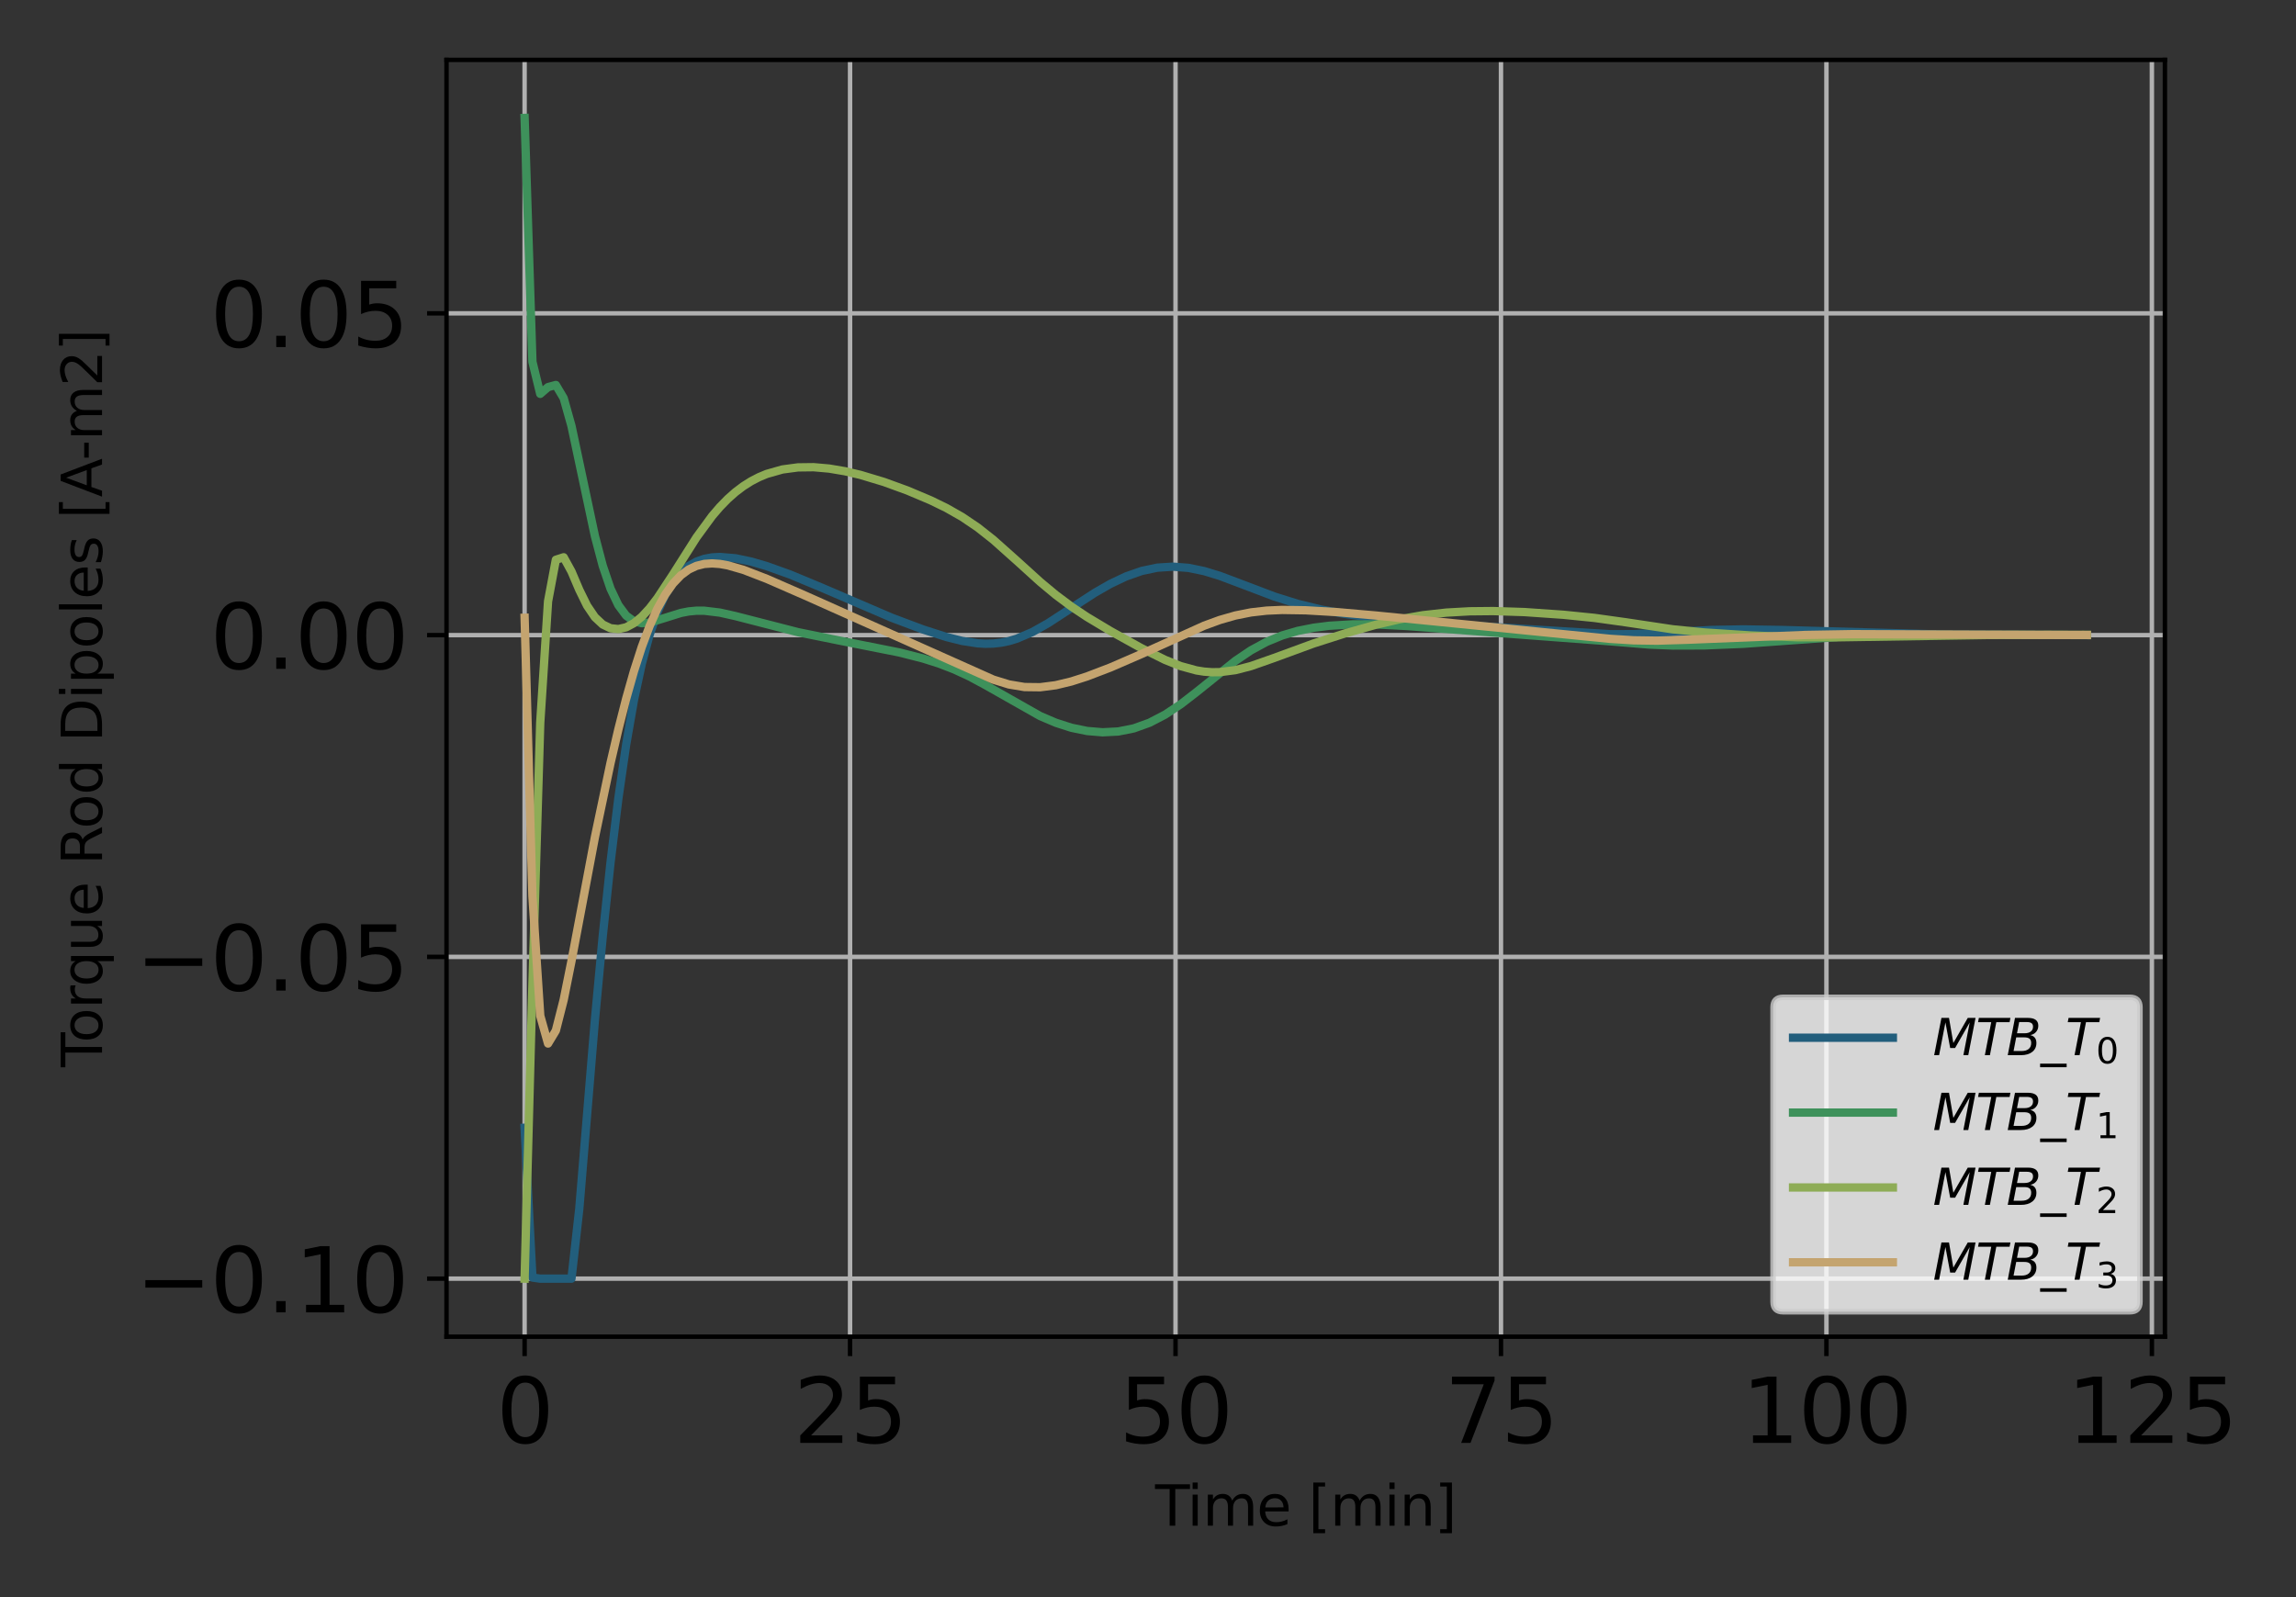 <?xml version="1.0" encoding="utf-8" standalone="no"?>
<!DOCTYPE svg PUBLIC "-//W3C//DTD SVG 1.1//EN"
  "http://www.w3.org/Graphics/SVG/1.1/DTD/svg11.dtd">
<svg xmlns:xlink="http://www.w3.org/1999/xlink" width="414pt" height="288pt" viewBox="0 0 414 288" xmlns="http://www.w3.org/2000/svg" version="1.1">
 <rect x="0" y="0" width="414" height="288" fill="#333333" stroke="none"/>
 <defs>
  <style type="text/css">*{stroke-linejoin: round; stroke-linecap: butt}</style>
 </defs>
 <g id="figure_1">
  <g id="patch_1">
   <path d="M 0 288 
L 414 288 
L 414 0 
L 0 0 
L 0 288 
z
" style="fill: none"/>
  </g>
  <g id="axes_1">
   <g id="patch_2">
    <path d="M 80.511 241.037 
L 390.361 241.037 
L 390.361 10.8 
L 80.511 10.8 
L 80.511 241.037 
z
" style="fill: none"/>
   </g>
   <g id="matplotlib.axis_1">
    <g id="xtick_1">
     <g id="line2d_1">
      <path d="M 94.595 241.037 
L 94.595 10.8 
" clip-path="url(#p9128185a3c)" style="fill: none; stroke: #b0b0b0; stroke-width: 0.8; stroke-linecap: square"/>
     </g>
     <g id="line2d_2">
      <defs>
       <path id="m622f6abed0" d="M 0 0 
L 0 3.5 
" style="stroke: #000000; stroke-width: 0.8"/>
      </defs>
      <g>
       <use xlink:href="#m622f6abed0" x="94.595" y="241.037" style="stroke: #000000; stroke-width: 0.8"/>
      </g>
     </g>
     <g id="text_1">
      <!-- 0 -->
      <g transform="translate(89.505 260.194) scale(0.16 -0.16)">
       <defs>
        <path id="DejaVuSans-30" d="M 2034 4250 
Q 1547 4250 1301 3770 
Q 1056 3291 1056 2328 
Q 1056 1369 1301 889 
Q 1547 409 2034 409 
Q 2525 409 2770 889 
Q 3016 1369 3016 2328 
Q 3016 3291 2770 3770 
Q 2525 4250 2034 4250 
z
M 2034 4750 
Q 2819 4750 3233 4129 
Q 3647 3509 3647 2328 
Q 3647 1150 3233 529 
Q 2819 -91 2034 -91 
Q 1250 -91 836 529 
Q 422 1150 422 2328 
Q 422 3509 836 4129 
Q 1250 4750 2034 4750 
z
" transform="scale(0.016)"/>
       </defs>
       <use xlink:href="#DejaVuSans-30"/>
      </g>
     </g>
    </g>
    <g id="xtick_2">
     <g id="line2d_3">
      <path d="M 153.278 241.037 
L 153.278 10.8 
" clip-path="url(#p9128185a3c)" style="fill: none; stroke: #b0b0b0; stroke-width: 0.8; stroke-linecap: square"/>
     </g>
     <g id="line2d_4">
      <g>
       <use xlink:href="#m622f6abed0" x="153.278" y="241.037" style="stroke: #000000; stroke-width: 0.8"/>
      </g>
     </g>
     <g id="text_2">
      <!-- 25 -->
      <g transform="translate(143.098 260.194) scale(0.16 -0.16)">
       <defs>
        <path id="DejaVuSans-32" d="M 1228 531 
L 3431 531 
L 3431 0 
L 469 0 
L 469 531 
Q 828 903 1448 1529 
Q 2069 2156 2228 2338 
Q 2531 2678 2651 2914 
Q 2772 3150 2772 3378 
Q 2772 3750 2511 3984 
Q 2250 4219 1831 4219 
Q 1534 4219 1204 4116 
Q 875 4013 500 3803 
L 500 4441 
Q 881 4594 1212 4672 
Q 1544 4750 1819 4750 
Q 2544 4750 2975 4387 
Q 3406 4025 3406 3419 
Q 3406 3131 3298 2873 
Q 3191 2616 2906 2266 
Q 2828 2175 2409 1742 
Q 1991 1309 1228 531 
z
" transform="scale(0.016)"/>
        <path id="DejaVuSans-35" d="M 691 4666 
L 3169 4666 
L 3169 4134 
L 1269 4134 
L 1269 2991 
Q 1406 3038 1543 3061 
Q 1681 3084 1819 3084 
Q 2600 3084 3056 2656 
Q 3513 2228 3513 1497 
Q 3513 744 3044 326 
Q 2575 -91 1722 -91 
Q 1428 -91 1123 -41 
Q 819 9 494 109 
L 494 744 
Q 775 591 1075 516 
Q 1375 441 1709 441 
Q 2250 441 2565 725 
Q 2881 1009 2881 1497 
Q 2881 1984 2565 2268 
Q 2250 2553 1709 2553 
Q 1456 2553 1204 2497 
Q 953 2441 691 2322 
L 691 4666 
z
" transform="scale(0.016)"/>
       </defs>
       <use xlink:href="#DejaVuSans-32"/>
       <use xlink:href="#DejaVuSans-35" transform="translate(63.623 0)"/>
      </g>
     </g>
    </g>
    <g id="xtick_3">
     <g id="line2d_5">
      <path d="M 211.962 241.037 
L 211.962 10.8 
" clip-path="url(#p9128185a3c)" style="fill: none; stroke: #b0b0b0; stroke-width: 0.8; stroke-linecap: square"/>
     </g>
     <g id="line2d_6">
      <g>
       <use xlink:href="#m622f6abed0" x="211.962" y="241.037" style="stroke: #000000; stroke-width: 0.8"/>
      </g>
     </g>
     <g id="text_3">
      <!-- 50 -->
      <g transform="translate(201.782 260.194) scale(0.16 -0.16)">
       <use xlink:href="#DejaVuSans-35"/>
       <use xlink:href="#DejaVuSans-30" transform="translate(63.623 0)"/>
      </g>
     </g>
    </g>
    <g id="xtick_4">
     <g id="line2d_7">
      <path d="M 270.646 241.037 
L 270.646 10.8 
" clip-path="url(#p9128185a3c)" style="fill: none; stroke: #b0b0b0; stroke-width: 0.8; stroke-linecap: square"/>
     </g>
     <g id="line2d_8">
      <g>
       <use xlink:href="#m622f6abed0" x="270.646" y="241.037" style="stroke: #000000; stroke-width: 0.8"/>
      </g>
     </g>
     <g id="text_4">
      <!-- 75 -->
      <g transform="translate(260.466 260.194) scale(0.16 -0.16)">
       <defs>
        <path id="DejaVuSans-37" d="M 525 4666 
L 3525 4666 
L 3525 4397 
L 1831 0 
L 1172 0 
L 2766 4134 
L 525 4134 
L 525 4666 
z
" transform="scale(0.016)"/>
       </defs>
       <use xlink:href="#DejaVuSans-37"/>
       <use xlink:href="#DejaVuSans-35" transform="translate(63.623 0)"/>
      </g>
     </g>
    </g>
    <g id="xtick_5">
     <g id="line2d_9">
      <path d="M 329.33 241.037 
L 329.33 10.8 
" clip-path="url(#p9128185a3c)" style="fill: none; stroke: #b0b0b0; stroke-width: 0.8; stroke-linecap: square"/>
     </g>
     <g id="line2d_10">
      <g>
       <use xlink:href="#m622f6abed0" x="329.33" y="241.037" style="stroke: #000000; stroke-width: 0.8"/>
      </g>
     </g>
     <g id="text_5">
      <!-- 100 -->
      <g transform="translate(314.06 260.194) scale(0.16 -0.16)">
       <defs>
        <path id="DejaVuSans-31" d="M 794 531 
L 1825 531 
L 1825 4091 
L 703 3866 
L 703 4441 
L 1819 4666 
L 2450 4666 
L 2450 531 
L 3481 531 
L 3481 0 
L 794 0 
L 794 531 
z
" transform="scale(0.016)"/>
       </defs>
       <use xlink:href="#DejaVuSans-31"/>
       <use xlink:href="#DejaVuSans-30" transform="translate(63.623 0)"/>
       <use xlink:href="#DejaVuSans-30" transform="translate(127.246 0)"/>
      </g>
     </g>
    </g>
    <g id="xtick_6">
     <g id="line2d_11">
      <path d="M 388.013 241.037 
L 388.013 10.8 
" clip-path="url(#p9128185a3c)" style="fill: none; stroke: #b0b0b0; stroke-width: 0.8; stroke-linecap: square"/>
     </g>
     <g id="line2d_12">
      <g>
       <use xlink:href="#m622f6abed0" x="388.013" y="241.037" style="stroke: #000000; stroke-width: 0.8"/>
      </g>
     </g>
     <g id="text_6">
      <!-- 125 -->
      <g transform="translate(372.743 260.194) scale(0.16 -0.16)">
       <use xlink:href="#DejaVuSans-31"/>
       <use xlink:href="#DejaVuSans-32" transform="translate(63.623 0)"/>
       <use xlink:href="#DejaVuSans-35" transform="translate(127.246 0)"/>
      </g>
     </g>
    </g>
    <g id="text_7">
     <!-- Time [min] -->
     <g transform="translate(208.283 275.12) scale(0.1 -0.1)">
      <defs>
       <path id="DejaVuSans-54" d="M -19 4666 
L 3928 4666 
L 3928 4134 
L 2272 4134 
L 2272 0 
L 1638 0 
L 1638 4134 
L -19 4134 
L -19 4666 
z
" transform="scale(0.016)"/>
       <path id="DejaVuSans-69" d="M 603 3500 
L 1178 3500 
L 1178 0 
L 603 0 
L 603 3500 
z
M 603 4863 
L 1178 4863 
L 1178 4134 
L 603 4134 
L 603 4863 
z
" transform="scale(0.016)"/>
       <path id="DejaVuSans-6d" d="M 3328 2828 
Q 3544 3216 3844 3400 
Q 4144 3584 4550 3584 
Q 5097 3584 5394 3201 
Q 5691 2819 5691 2113 
L 5691 0 
L 5113 0 
L 5113 2094 
Q 5113 2597 4934 2840 
Q 4756 3084 4391 3084 
Q 3944 3084 3684 2787 
Q 3425 2491 3425 1978 
L 3425 0 
L 2847 0 
L 2847 2094 
Q 2847 2600 2669 2842 
Q 2491 3084 2119 3084 
Q 1678 3084 1418 2786 
Q 1159 2488 1159 1978 
L 1159 0 
L 581 0 
L 581 3500 
L 1159 3500 
L 1159 2956 
Q 1356 3278 1631 3431 
Q 1906 3584 2284 3584 
Q 2666 3584 2933 3390 
Q 3200 3197 3328 2828 
z
" transform="scale(0.016)"/>
       <path id="DejaVuSans-65" d="M 3597 1894 
L 3597 1613 
L 953 1613 
Q 991 1019 1311 708 
Q 1631 397 2203 397 
Q 2534 397 2845 478 
Q 3156 559 3463 722 
L 3463 178 
Q 3153 47 2828 -22 
Q 2503 -91 2169 -91 
Q 1331 -91 842 396 
Q 353 884 353 1716 
Q 353 2575 817 3079 
Q 1281 3584 2069 3584 
Q 2775 3584 3186 3129 
Q 3597 2675 3597 1894 
z
M 3022 2063 
Q 3016 2534 2758 2815 
Q 2500 3097 2075 3097 
Q 1594 3097 1305 2825 
Q 1016 2553 972 2059 
L 3022 2063 
z
" transform="scale(0.016)"/>
       <path id="DejaVuSans-20" transform="scale(0.016)"/>
       <path id="DejaVuSans-5b" d="M 550 4863 
L 1875 4863 
L 1875 4416 
L 1125 4416 
L 1125 -397 
L 1875 -397 
L 1875 -844 
L 550 -844 
L 550 4863 
z
" transform="scale(0.016)"/>
       <path id="DejaVuSans-6e" d="M 3513 2113 
L 3513 0 
L 2938 0 
L 2938 2094 
Q 2938 2591 2744 2837 
Q 2550 3084 2163 3084 
Q 1697 3084 1428 2787 
Q 1159 2491 1159 1978 
L 1159 0 
L 581 0 
L 581 3500 
L 1159 3500 
L 1159 2956 
Q 1366 3272 1645 3428 
Q 1925 3584 2291 3584 
Q 2894 3584 3203 3211 
Q 3513 2838 3513 2113 
z
" transform="scale(0.016)"/>
       <path id="DejaVuSans-5d" d="M 1947 4863 
L 1947 -844 
L 622 -844 
L 622 -397 
L 1369 -397 
L 1369 4416 
L 622 4416 
L 622 4863 
L 1947 4863 
z
" transform="scale(0.016)"/>
      </defs>
      <use xlink:href="#DejaVuSans-54"/>
      <use xlink:href="#DejaVuSans-69" transform="translate(57.959 0)"/>
      <use xlink:href="#DejaVuSans-6d" transform="translate(85.742 0)"/>
      <use xlink:href="#DejaVuSans-65" transform="translate(183.154 0)"/>
      <use xlink:href="#DejaVuSans-20" transform="translate(244.678 0)"/>
      <use xlink:href="#DejaVuSans-5b" transform="translate(276.465 0)"/>
      <use xlink:href="#DejaVuSans-6d" transform="translate(315.479 0)"/>
      <use xlink:href="#DejaVuSans-69" transform="translate(412.891 0)"/>
      <use xlink:href="#DejaVuSans-6e" transform="translate(440.674 0)"/>
      <use xlink:href="#DejaVuSans-5d" transform="translate(504.053 0)"/>
     </g>
    </g>
   </g>
   <g id="matplotlib.axis_2">
    <g id="ytick_1">
     <g id="line2d_13">
      <path d="M 80.511 230.572 
L 390.361 230.572 
" clip-path="url(#p9128185a3c)" style="fill: none; stroke: #b0b0b0; stroke-width: 0.8; stroke-linecap: square"/>
     </g>
     <g id="line2d_14">
      <defs>
       <path id="m17120dd1d9" d="M 0 0 
L -3.5 0 
" style="stroke: #000000; stroke-width: 0.8"/>
      </defs>
      <g>
       <use xlink:href="#m17120dd1d9" x="80.511" y="230.572" style="stroke: #000000; stroke-width: 0.8"/>
      </g>
     </g>
     <g id="text_8">
      <!-- −0.10 -->
      <g transform="translate(24.478 236.65) scale(0.16 -0.16)">
       <defs>
        <path id="DejaVuSans-2212" d="M 678 2272 
L 4684 2272 
L 4684 1741 
L 678 1741 
L 678 2272 
z
" transform="scale(0.016)"/>
        <path id="DejaVuSans-2e" d="M 684 794 
L 1344 794 
L 1344 0 
L 684 0 
L 684 794 
z
" transform="scale(0.016)"/>
       </defs>
       <use xlink:href="#DejaVuSans-2212"/>
       <use xlink:href="#DejaVuSans-30" transform="translate(83.789 0)"/>
       <use xlink:href="#DejaVuSans-2e" transform="translate(147.412 0)"/>
       <use xlink:href="#DejaVuSans-31" transform="translate(179.199 0)"/>
       <use xlink:href="#DejaVuSans-30" transform="translate(242.822 0)"/>
      </g>
     </g>
    </g>
    <g id="ytick_2">
     <g id="line2d_15">
      <path d="M 80.511 172.549 
L 390.361 172.549 
" clip-path="url(#p9128185a3c)" style="fill: none; stroke: #b0b0b0; stroke-width: 0.8; stroke-linecap: square"/>
     </g>
     <g id="line2d_16">
      <g>
       <use xlink:href="#m17120dd1d9" x="80.511" y="172.549" style="stroke: #000000; stroke-width: 0.8"/>
      </g>
     </g>
     <g id="text_9">
      <!-- −0.05 -->
      <g transform="translate(24.478 178.628) scale(0.16 -0.16)">
       <use xlink:href="#DejaVuSans-2212"/>
       <use xlink:href="#DejaVuSans-30" transform="translate(83.789 0)"/>
       <use xlink:href="#DejaVuSans-2e" transform="translate(147.412 0)"/>
       <use xlink:href="#DejaVuSans-30" transform="translate(179.199 0)"/>
       <use xlink:href="#DejaVuSans-35" transform="translate(242.822 0)"/>
      </g>
     </g>
    </g>
    <g id="ytick_3">
     <g id="line2d_17">
      <path d="M 80.511 114.527 
L 390.361 114.527 
" clip-path="url(#p9128185a3c)" style="fill: none; stroke: #b0b0b0; stroke-width: 0.8; stroke-linecap: square"/>
     </g>
     <g id="line2d_18">
      <g>
       <use xlink:href="#m17120dd1d9" x="80.511" y="114.527" style="stroke: #000000; stroke-width: 0.8"/>
      </g>
     </g>
     <g id="text_10">
      <!-- 0.00 -->
      <g transform="translate(37.886 120.606) scale(0.16 -0.16)">
       <use xlink:href="#DejaVuSans-30"/>
       <use xlink:href="#DejaVuSans-2e" transform="translate(63.623 0)"/>
       <use xlink:href="#DejaVuSans-30" transform="translate(95.41 0)"/>
       <use xlink:href="#DejaVuSans-30" transform="translate(159.033 0)"/>
      </g>
     </g>
    </g>
    <g id="ytick_4">
     <g id="line2d_19">
      <path d="M 80.511 56.505 
L 390.361 56.505 
" clip-path="url(#p9128185a3c)" style="fill: none; stroke: #b0b0b0; stroke-width: 0.8; stroke-linecap: square"/>
     </g>
     <g id="line2d_20">
      <g>
       <use xlink:href="#m17120dd1d9" x="80.511" y="56.505" style="stroke: #000000; stroke-width: 0.8"/>
      </g>
     </g>
     <g id="text_11">
      <!-- 0.05 -->
      <g transform="translate(37.886 62.583) scale(0.16 -0.16)">
       <use xlink:href="#DejaVuSans-30"/>
       <use xlink:href="#DejaVuSans-2e" transform="translate(63.623 0)"/>
       <use xlink:href="#DejaVuSans-30" transform="translate(95.41 0)"/>
       <use xlink:href="#DejaVuSans-35" transform="translate(159.033 0)"/>
      </g>
     </g>
    </g>
    <g id="text_12">
     <!-- Torque Rod Dipoles [A-m2] -->
     <g transform="translate(18.398 192.427) rotate(-90) scale(0.1 -0.1)">
      <defs>
       <path id="DejaVuSans-6f" d="M 1959 3097 
Q 1497 3097 1228 2736 
Q 959 2375 959 1747 
Q 959 1119 1226 758 
Q 1494 397 1959 397 
Q 2419 397 2687 759 
Q 2956 1122 2956 1747 
Q 2956 2369 2687 2733 
Q 2419 3097 1959 3097 
z
M 1959 3584 
Q 2709 3584 3137 3096 
Q 3566 2609 3566 1747 
Q 3566 888 3137 398 
Q 2709 -91 1959 -91 
Q 1206 -91 779 398 
Q 353 888 353 1747 
Q 353 2609 779 3096 
Q 1206 3584 1959 3584 
z
" transform="scale(0.016)"/>
       <path id="DejaVuSans-72" d="M 2631 2963 
Q 2534 3019 2420 3045 
Q 2306 3072 2169 3072 
Q 1681 3072 1420 2755 
Q 1159 2438 1159 1844 
L 1159 0 
L 581 0 
L 581 3500 
L 1159 3500 
L 1159 2956 
Q 1341 3275 1631 3429 
Q 1922 3584 2338 3584 
Q 2397 3584 2469 3576 
Q 2541 3569 2628 3553 
L 2631 2963 
z
" transform="scale(0.016)"/>
       <path id="DejaVuSans-71" d="M 947 1747 
Q 947 1113 1208 752 
Q 1469 391 1925 391 
Q 2381 391 2643 752 
Q 2906 1113 2906 1747 
Q 2906 2381 2643 2742 
Q 2381 3103 1925 3103 
Q 1469 3103 1208 2742 
Q 947 2381 947 1747 
z
M 2906 525 
Q 2725 213 2448 61 
Q 2172 -91 1784 -91 
Q 1150 -91 751 415 
Q 353 922 353 1747 
Q 353 2572 751 3078 
Q 1150 3584 1784 3584 
Q 2172 3584 2448 3432 
Q 2725 3281 2906 2969 
L 2906 3500 
L 3481 3500 
L 3481 -1331 
L 2906 -1331 
L 2906 525 
z
" transform="scale(0.016)"/>
       <path id="DejaVuSans-75" d="M 544 1381 
L 544 3500 
L 1119 3500 
L 1119 1403 
Q 1119 906 1312 657 
Q 1506 409 1894 409 
Q 2359 409 2629 706 
Q 2900 1003 2900 1516 
L 2900 3500 
L 3475 3500 
L 3475 0 
L 2900 0 
L 2900 538 
Q 2691 219 2414 64 
Q 2138 -91 1772 -91 
Q 1169 -91 856 284 
Q 544 659 544 1381 
z
M 1991 3584 
L 1991 3584 
z
" transform="scale(0.016)"/>
       <path id="DejaVuSans-52" d="M 2841 2188 
Q 3044 2119 3236 1894 
Q 3428 1669 3622 1275 
L 4263 0 
L 3584 0 
L 2988 1197 
Q 2756 1666 2539 1819 
Q 2322 1972 1947 1972 
L 1259 1972 
L 1259 0 
L 628 0 
L 628 4666 
L 2053 4666 
Q 2853 4666 3247 4331 
Q 3641 3997 3641 3322 
Q 3641 2881 3436 2590 
Q 3231 2300 2841 2188 
z
M 1259 4147 
L 1259 2491 
L 2053 2491 
Q 2509 2491 2742 2702 
Q 2975 2913 2975 3322 
Q 2975 3731 2742 3939 
Q 2509 4147 2053 4147 
L 1259 4147 
z
" transform="scale(0.016)"/>
       <path id="DejaVuSans-64" d="M 2906 2969 
L 2906 4863 
L 3481 4863 
L 3481 0 
L 2906 0 
L 2906 525 
Q 2725 213 2448 61 
Q 2172 -91 1784 -91 
Q 1150 -91 751 415 
Q 353 922 353 1747 
Q 353 2572 751 3078 
Q 1150 3584 1784 3584 
Q 2172 3584 2448 3432 
Q 2725 3281 2906 2969 
z
M 947 1747 
Q 947 1113 1208 752 
Q 1469 391 1925 391 
Q 2381 391 2643 752 
Q 2906 1113 2906 1747 
Q 2906 2381 2643 2742 
Q 2381 3103 1925 3103 
Q 1469 3103 1208 2742 
Q 947 2381 947 1747 
z
" transform="scale(0.016)"/>
       <path id="DejaVuSans-44" d="M 1259 4147 
L 1259 519 
L 2022 519 
Q 2988 519 3436 956 
Q 3884 1394 3884 2338 
Q 3884 3275 3436 3711 
Q 2988 4147 2022 4147 
L 1259 4147 
z
M 628 4666 
L 1925 4666 
Q 3281 4666 3915 4102 
Q 4550 3538 4550 2338 
Q 4550 1131 3912 565 
Q 3275 0 1925 0 
L 628 0 
L 628 4666 
z
" transform="scale(0.016)"/>
       <path id="DejaVuSans-70" d="M 1159 525 
L 1159 -1331 
L 581 -1331 
L 581 3500 
L 1159 3500 
L 1159 2969 
Q 1341 3281 1617 3432 
Q 1894 3584 2278 3584 
Q 2916 3584 3314 3078 
Q 3713 2572 3713 1747 
Q 3713 922 3314 415 
Q 2916 -91 2278 -91 
Q 1894 -91 1617 61 
Q 1341 213 1159 525 
z
M 3116 1747 
Q 3116 2381 2855 2742 
Q 2594 3103 2138 3103 
Q 1681 3103 1420 2742 
Q 1159 2381 1159 1747 
Q 1159 1113 1420 752 
Q 1681 391 2138 391 
Q 2594 391 2855 752 
Q 3116 1113 3116 1747 
z
" transform="scale(0.016)"/>
       <path id="DejaVuSans-6c" d="M 603 4863 
L 1178 4863 
L 1178 0 
L 603 0 
L 603 4863 
z
" transform="scale(0.016)"/>
       <path id="DejaVuSans-73" d="M 2834 3397 
L 2834 2853 
Q 2591 2978 2328 3040 
Q 2066 3103 1784 3103 
Q 1356 3103 1142 2972 
Q 928 2841 928 2578 
Q 928 2378 1081 2264 
Q 1234 2150 1697 2047 
L 1894 2003 
Q 2506 1872 2764 1633 
Q 3022 1394 3022 966 
Q 3022 478 2636 193 
Q 2250 -91 1575 -91 
Q 1294 -91 989 -36 
Q 684 19 347 128 
L 347 722 
Q 666 556 975 473 
Q 1284 391 1588 391 
Q 1994 391 2212 530 
Q 2431 669 2431 922 
Q 2431 1156 2273 1281 
Q 2116 1406 1581 1522 
L 1381 1569 
Q 847 1681 609 1914 
Q 372 2147 372 2553 
Q 372 3047 722 3315 
Q 1072 3584 1716 3584 
Q 2034 3584 2315 3537 
Q 2597 3491 2834 3397 
z
" transform="scale(0.016)"/>
       <path id="DejaVuSans-41" d="M 2188 4044 
L 1331 1722 
L 3047 1722 
L 2188 4044 
z
M 1831 4666 
L 2547 4666 
L 4325 0 
L 3669 0 
L 3244 1197 
L 1141 1197 
L 716 0 
L 50 0 
L 1831 4666 
z
" transform="scale(0.016)"/>
       <path id="DejaVuSans-2d" d="M 313 2009 
L 1997 2009 
L 1997 1497 
L 313 1497 
L 313 2009 
z
" transform="scale(0.016)"/>
      </defs>
      <use xlink:href="#DejaVuSans-54"/>
      <use xlink:href="#DejaVuSans-6f" transform="translate(44.084 0)"/>
      <use xlink:href="#DejaVuSans-72" transform="translate(105.266 0)"/>
      <use xlink:href="#DejaVuSans-71" transform="translate(144.629 0)"/>
      <use xlink:href="#DejaVuSans-75" transform="translate(208.105 0)"/>
      <use xlink:href="#DejaVuSans-65" transform="translate(271.484 0)"/>
      <use xlink:href="#DejaVuSans-20" transform="translate(333.008 0)"/>
      <use xlink:href="#DejaVuSans-52" transform="translate(364.795 0)"/>
      <use xlink:href="#DejaVuSans-6f" transform="translate(429.777 0)"/>
      <use xlink:href="#DejaVuSans-64" transform="translate(490.959 0)"/>
      <use xlink:href="#DejaVuSans-20" transform="translate(554.436 0)"/>
      <use xlink:href="#DejaVuSans-44" transform="translate(586.223 0)"/>
      <use xlink:href="#DejaVuSans-69" transform="translate(663.225 0)"/>
      <use xlink:href="#DejaVuSans-70" transform="translate(691.008 0)"/>
      <use xlink:href="#DejaVuSans-6f" transform="translate(754.484 0)"/>
      <use xlink:href="#DejaVuSans-6c" transform="translate(815.666 0)"/>
      <use xlink:href="#DejaVuSans-65" transform="translate(843.449 0)"/>
      <use xlink:href="#DejaVuSans-73" transform="translate(904.973 0)"/>
      <use xlink:href="#DejaVuSans-20" transform="translate(957.072 0)"/>
      <use xlink:href="#DejaVuSans-5b" transform="translate(988.859 0)"/>
      <use xlink:href="#DejaVuSans-41" transform="translate(1027.873 0)"/>
      <use xlink:href="#DejaVuSans-2d" transform="translate(1094.031 0)"/>
      <use xlink:href="#DejaVuSans-6d" transform="translate(1130.115 0)"/>
      <use xlink:href="#DejaVuSans-32" transform="translate(1227.527 0)"/>
      <use xlink:href="#DejaVuSans-5d" transform="translate(1291.15 0)"/>
     </g>
    </g>
   </g>
   <g id="line2d_21">
    <path d="M 94.595 203.359 
L 96.003 230.371 
L 97.412 230.572 
L 103.045 230.572 
L 104.454 217.971 
L 107.27 183.926 
L 108.679 168.841 
L 110.087 155.503 
L 111.496 143.994 
L 112.904 134.273 
L 114.312 126.224 
L 115.721 119.687 
L 117.129 114.479 
L 118.538 110.41 
L 119.946 107.297 
L 121.354 104.969 
L 122.763 103.272 
L 124.171 102.077 
L 125.58 101.274 
L 126.988 100.777 
L 128.397 100.516 
L 129.805 100.437 
L 132.622 100.673 
L 135.439 101.264 
L 138.255 102.086 
L 142.481 103.604 
L 148.114 105.949 
L 160.79 111.396 
L 166.424 113.509 
L 170.649 114.864 
L 173.466 115.571 
L 176.282 116.007 
L 177.691 116.085 
L 179.099 116.049 
L 180.508 115.889 
L 181.916 115.599 
L 183.325 115.179 
L 186.141 113.978 
L 188.958 112.394 
L 193.183 109.64 
L 197.409 106.897 
L 200.225 105.282 
L 203.042 103.947 
L 205.859 102.959 
L 208.676 102.365 
L 211.493 102.183 
L 214.31 102.403 
L 217.126 102.983 
L 219.943 103.844 
L 224.168 105.437 
L 229.802 107.575 
L 234.027 108.9 
L 238.252 109.925 
L 242.478 110.701 
L 248.111 111.464 
L 255.153 112.127 
L 267.829 112.982 
L 290.364 114.363 
L 294.589 114.353 
L 300.222 114.071 
L 308.673 113.598 
L 314.307 113.495 
L 321.349 113.604 
L 350.925 114.441 
L 376.277 114.516 
L 376.277 114.516 
" clip-path="url(#p9128185a3c)" style="fill: none; stroke: #225e7c; stroke-width: 1.5; stroke-linecap: square"/>
   </g>
   <g id="line2d_22">
    <path d="M 94.595 21.265 
L 96.003 65.235 
L 97.412 71.02 
L 98.82 69.805 
L 100.228 69.421 
L 101.637 71.792 
L 103.045 76.809 
L 107.27 96.668 
L 108.679 102.007 
L 110.087 106.155 
L 111.496 109.116 
L 112.904 111.012 
L 114.312 112.029 
L 115.721 112.379 
L 117.129 112.273 
L 119.946 111.411 
L 122.763 110.53 
L 124.171 110.256 
L 125.58 110.123 
L 126.988 110.126 
L 129.805 110.467 
L 132.622 111.098 
L 143.889 113.997 
L 150.931 115.426 
L 162.198 117.662 
L 166.424 118.738 
L 169.24 119.628 
L 172.057 120.714 
L 174.874 122.022 
L 177.691 123.538 
L 187.55 129.121 
L 190.367 130.326 
L 193.183 131.232 
L 196 131.814 
L 198.817 132.049 
L 201.634 131.905 
L 204.451 131.342 
L 207.267 130.329 
L 210.084 128.864 
L 212.901 126.993 
L 215.718 124.819 
L 222.76 119.164 
L 225.577 117.266 
L 228.394 115.736 
L 231.21 114.581 
L 234.027 113.757 
L 236.844 113.199 
L 239.661 112.842 
L 243.886 112.588 
L 248.111 112.596 
L 253.745 112.89 
L 290.364 115.646 
L 297.406 116.231 
L 301.631 116.402 
L 307.265 116.385 
L 314.307 116.093 
L 322.757 115.485 
L 332.616 114.776 
L 339.658 114.536 
L 349.517 114.475 
L 376.277 114.518 
L 376.277 114.518 
" clip-path="url(#p9128185a3c)" style="fill: none; stroke: #3e915b; stroke-width: 1.5; stroke-linecap: square"/>
   </g>
   <g id="line2d_23">
    <path d="M 94.595 230.572 
L 96.003 177.528 
L 97.412 130.319 
L 98.82 108.447 
L 100.228 100.942 
L 101.637 100.491 
L 103.045 103.058 
L 104.454 106.363 
L 105.862 109.224 
L 107.27 111.298 
L 108.679 112.613 
L 110.087 113.29 
L 111.496 113.439 
L 112.904 113.12 
L 114.312 112.369 
L 115.721 111.212 
L 117.129 109.689 
L 118.538 107.857 
L 121.354 103.582 
L 125.58 96.914 
L 128.397 93.065 
L 129.805 91.421 
L 131.213 89.977 
L 132.622 88.729 
L 134.03 87.668 
L 135.439 86.778 
L 136.847 86.047 
L 138.255 85.46 
L 141.072 84.659 
L 143.889 84.282 
L 146.706 84.248 
L 149.523 84.496 
L 152.34 84.973 
L 155.156 85.636 
L 159.382 86.909 
L 163.607 88.448 
L 167.832 90.231 
L 170.649 91.605 
L 173.466 93.207 
L 176.282 95.108 
L 179.099 97.33 
L 183.325 101.098 
L 187.55 104.928 
L 190.367 107.272 
L 193.183 109.374 
L 196 111.252 
L 200.225 113.786 
L 205.859 116.906 
L 210.084 118.998 
L 212.901 120.12 
L 215.718 120.89 
L 217.126 121.113 
L 218.535 121.218 
L 219.943 121.204 
L 222.76 120.84 
L 225.577 120.11 
L 229.802 118.623 
L 236.844 116.039 
L 242.478 114.237 
L 248.111 112.652 
L 252.337 111.671 
L 256.562 110.939 
L 260.787 110.468 
L 265.012 110.23 
L 269.237 110.189 
L 274.871 110.37 
L 281.913 110.858 
L 287.547 111.428 
L 293.18 112.216 
L 301.631 113.483 
L 307.265 114.044 
L 315.715 114.589 
L 324.165 114.917 
L 331.207 114.923 
L 359.376 114.493 
L 376.277 114.466 
L 376.277 114.466 
" clip-path="url(#p9128185a3c)" style="fill: none; stroke: #8eac56; stroke-width: 1.5; stroke-linecap: square"/>
   </g>
   <g id="line2d_24">
    <path d="M 94.595 111.395 
L 96.003 161.587 
L 97.412 183.163 
L 98.82 188.176 
L 100.228 185.838 
L 101.637 180.304 
L 103.045 173.307 
L 107.27 150.971 
L 110.087 137.582 
L 111.496 131.537 
L 112.904 126.004 
L 114.312 121.032 
L 115.721 116.657 
L 117.129 112.899 
L 118.538 109.757 
L 119.946 107.212 
L 121.354 105.224 
L 122.763 103.742 
L 124.171 102.703 
L 125.58 102.042 
L 126.988 101.692 
L 128.397 101.594 
L 129.805 101.693 
L 131.213 101.943 
L 134.03 102.751 
L 138.255 104.379 
L 145.297 107.453 
L 179.099 122.552 
L 181.916 123.42 
L 184.733 123.89 
L 187.55 123.926 
L 190.367 123.563 
L 193.183 122.884 
L 196 121.981 
L 200.225 120.364 
L 205.859 117.92 
L 217.126 112.827 
L 219.943 111.796 
L 222.76 110.988 
L 225.577 110.429 
L 228.394 110.109 
L 231.21 109.985 
L 235.436 110.05 
L 241.069 110.38 
L 248.111 110.996 
L 290.364 115.202 
L 294.589 115.465 
L 298.814 115.526 
L 304.448 115.354 
L 325.574 114.497 
L 334.024 114.351 
L 346.7 114.403 
L 376.277 114.513 
L 376.277 114.513 
" clip-path="url(#p9128185a3c)" style="fill: none; stroke: #c4a46f; stroke-width: 1.5; stroke-linecap: square"/>
   </g>
   <g id="patch_3">
    <path d="M 80.511 241.037 
L 80.511 10.8 
" style="fill: none; stroke: #000000; stroke-width: 0.8; stroke-linejoin: miter; stroke-linecap: square"/>
   </g>
   <g id="patch_4">
    <path d="M 390.361 241.037 
L 390.361 10.8 
" style="fill: none; stroke: #000000; stroke-width: 0.8; stroke-linejoin: miter; stroke-linecap: square"/>
   </g>
   <g id="patch_5">
    <path d="M 80.511 241.037 
L 390.361 241.037 
" style="fill: none; stroke: #000000; stroke-width: 0.8; stroke-linejoin: miter; stroke-linecap: square"/>
   </g>
   <g id="patch_6">
    <path d="M 80.511 10.8 
L 390.361 10.8 
" style="fill: none; stroke: #000000; stroke-width: 0.8; stroke-linejoin: miter; stroke-linecap: square"/>
   </g>
   <g id="legend_1">
    <g id="patch_7">
     <path d="M 321.511 236.537 
L 384.061 236.537 
Q 385.861 236.537 385.861 234.737 
L 385.861 181.643 
Q 385.861 179.843 384.061 179.843 
L 321.511 179.843 
Q 319.711 179.843 319.711 181.643 
L 319.711 234.737 
Q 319.711 236.537 321.511 236.537 
z
" style="fill: #ffffff; opacity: 0.8; stroke: #cccccc; stroke-linejoin: miter"/>
    </g>
    <g id="line2d_25">
     <path d="M 323.311 187.131 
L 332.311 187.131 
L 341.311 187.131 
" style="fill: none; stroke: #225e7c; stroke-width: 1.5; stroke-linecap: square"/>
    </g>
    <g id="text_13">
     <!-- $MTB\_T_{0}$ -->
     <g transform="translate(348.511 190.281) scale(0.09 -0.09)">
      <defs>
       <path id="DejaVuSans-Oblique-4d" d="M 1081 4666 
L 2028 4666 
L 2572 1522 
L 4378 4666 
L 5350 4666 
L 4441 0 
L 3828 0 
L 4622 4091 
L 2791 897 
L 2175 897 
L 1581 4103 
L 788 0 
L 172 0 
L 1081 4666 
z
" transform="scale(0.016)"/>
       <path id="DejaVuSans-Oblique-54" d="M 378 4666 
L 4325 4666 
L 4225 4134 
L 2559 4134 
L 1759 0 
L 1125 0 
L 1925 4134 
L 275 4134 
L 378 4666 
z
" transform="scale(0.016)"/>
       <path id="DejaVuSans-Oblique-42" d="M 1081 4666 
L 2694 4666 
Q 3350 4666 3675 4422 
Q 4000 4178 4000 3688 
Q 4000 3238 3720 2911 
Q 3441 2584 2988 2516 
Q 3375 2428 3569 2181 
Q 3763 1934 3763 1522 
Q 3763 819 3242 409 
Q 2722 0 1819 0 
L 172 0 
L 1081 4666 
z
M 1234 2228 
L 903 519 
L 1919 519 
Q 2491 519 2800 781 
Q 3109 1044 3109 1522 
Q 3109 1891 2904 2059 
Q 2700 2228 2247 2228 
L 1234 2228 
z
M 1606 4147 
L 1331 2741 
L 2272 2741 
Q 2775 2741 3058 2959 
Q 3341 3178 3341 3566 
Q 3341 3869 3150 4008 
Q 2959 4147 2541 4147 
L 1606 4147 
z
" transform="scale(0.016)"/>
       <path id="DejaVuSans-5f" d="M 3263 -1063 
L 3263 -1509 
L -63 -1509 
L -63 -1063 
L 3263 -1063 
z
" transform="scale(0.016)"/>
      </defs>
      <use xlink:href="#DejaVuSans-Oblique-4d" transform="translate(0 0.094)"/>
      <use xlink:href="#DejaVuSans-Oblique-54" transform="translate(86.279 0.094)"/>
      <use xlink:href="#DejaVuSans-Oblique-42" transform="translate(147.363 0.094)"/>
      <use xlink:href="#DejaVuSans-5f" transform="translate(215.967 0.094)"/>
      <use xlink:href="#DejaVuSans-Oblique-54" transform="translate(265.967 0.094)"/>
      <use xlink:href="#DejaVuSans-30" transform="translate(327.051 -16.312) scale(0.7)"/>
     </g>
    </g>
    <g id="line2d_26">
     <path d="M 323.311 200.63 
L 332.311 200.63 
L 341.311 200.63 
" style="fill: none; stroke: #3e915b; stroke-width: 1.5; stroke-linecap: square"/>
    </g>
    <g id="text_14">
     <!-- $MTB\_T_{1}$ -->
     <g transform="translate(348.511 203.78) scale(0.09 -0.09)">
      <use xlink:href="#DejaVuSans-Oblique-4d" transform="translate(0 0.094)"/>
      <use xlink:href="#DejaVuSans-Oblique-54" transform="translate(86.279 0.094)"/>
      <use xlink:href="#DejaVuSans-Oblique-42" transform="translate(147.363 0.094)"/>
      <use xlink:href="#DejaVuSans-5f" transform="translate(215.967 0.094)"/>
      <use xlink:href="#DejaVuSans-Oblique-54" transform="translate(265.967 0.094)"/>
      <use xlink:href="#DejaVuSans-31" transform="translate(327.051 -16.312) scale(0.7)"/>
     </g>
    </g>
    <g id="line2d_27">
     <path d="M 323.311 214.128 
L 332.311 214.128 
L 341.311 214.128 
" style="fill: none; stroke: #8eac56; stroke-width: 1.5; stroke-linecap: square"/>
    </g>
    <g id="text_15">
     <!-- $MTB\_T_{2}$ -->
     <g transform="translate(348.511 217.278) scale(0.09 -0.09)">
      <use xlink:href="#DejaVuSans-Oblique-4d" transform="translate(0 0.094)"/>
      <use xlink:href="#DejaVuSans-Oblique-54" transform="translate(86.279 0.094)"/>
      <use xlink:href="#DejaVuSans-Oblique-42" transform="translate(147.363 0.094)"/>
      <use xlink:href="#DejaVuSans-5f" transform="translate(215.967 0.094)"/>
      <use xlink:href="#DejaVuSans-Oblique-54" transform="translate(265.967 0.094)"/>
      <use xlink:href="#DejaVuSans-32" transform="translate(327.051 -16.312) scale(0.7)"/>
     </g>
    </g>
    <g id="line2d_28">
     <path d="M 323.311 227.627 
L 332.311 227.627 
L 341.311 227.627 
" style="fill: none; stroke: #c4a46f; stroke-width: 1.5; stroke-linecap: square"/>
    </g>
    <g id="text_16">
     <!-- $MTB\_T_{3}$ -->
     <g transform="translate(348.511 230.777) scale(0.09 -0.09)">
      <defs>
       <path id="DejaVuSans-33" d="M 2597 2516 
Q 3050 2419 3304 2112 
Q 3559 1806 3559 1356 
Q 3559 666 3084 287 
Q 2609 -91 1734 -91 
Q 1441 -91 1130 -33 
Q 819 25 488 141 
L 488 750 
Q 750 597 1062 519 
Q 1375 441 1716 441 
Q 2309 441 2620 675 
Q 2931 909 2931 1356 
Q 2931 1769 2642 2001 
Q 2353 2234 1838 2234 
L 1294 2234 
L 1294 2753 
L 1863 2753 
Q 2328 2753 2575 2939 
Q 2822 3125 2822 3475 
Q 2822 3834 2567 4026 
Q 2313 4219 1838 4219 
Q 1578 4219 1281 4162 
Q 984 4106 628 3988 
L 628 4550 
Q 988 4650 1302 4700 
Q 1616 4750 1894 4750 
Q 2613 4750 3031 4423 
Q 3450 4097 3450 3541 
Q 3450 3153 3228 2886 
Q 3006 2619 2597 2516 
z
" transform="scale(0.016)"/>
      </defs>
      <use xlink:href="#DejaVuSans-Oblique-4d" transform="translate(0 0.094)"/>
      <use xlink:href="#DejaVuSans-Oblique-54" transform="translate(86.279 0.094)"/>
      <use xlink:href="#DejaVuSans-Oblique-42" transform="translate(147.363 0.094)"/>
      <use xlink:href="#DejaVuSans-5f" transform="translate(215.967 0.094)"/>
      <use xlink:href="#DejaVuSans-Oblique-54" transform="translate(265.967 0.094)"/>
      <use xlink:href="#DejaVuSans-33" transform="translate(327.051 -16.312) scale(0.7)"/>
     </g>
    </g>
   </g>
  </g>
 </g>
 <defs>
  <clipPath id="p9128185a3c">
   <rect x="80.511" y="10.8" width="309.85" height="230.237"/>
  </clipPath>
 </defs>
</svg>
